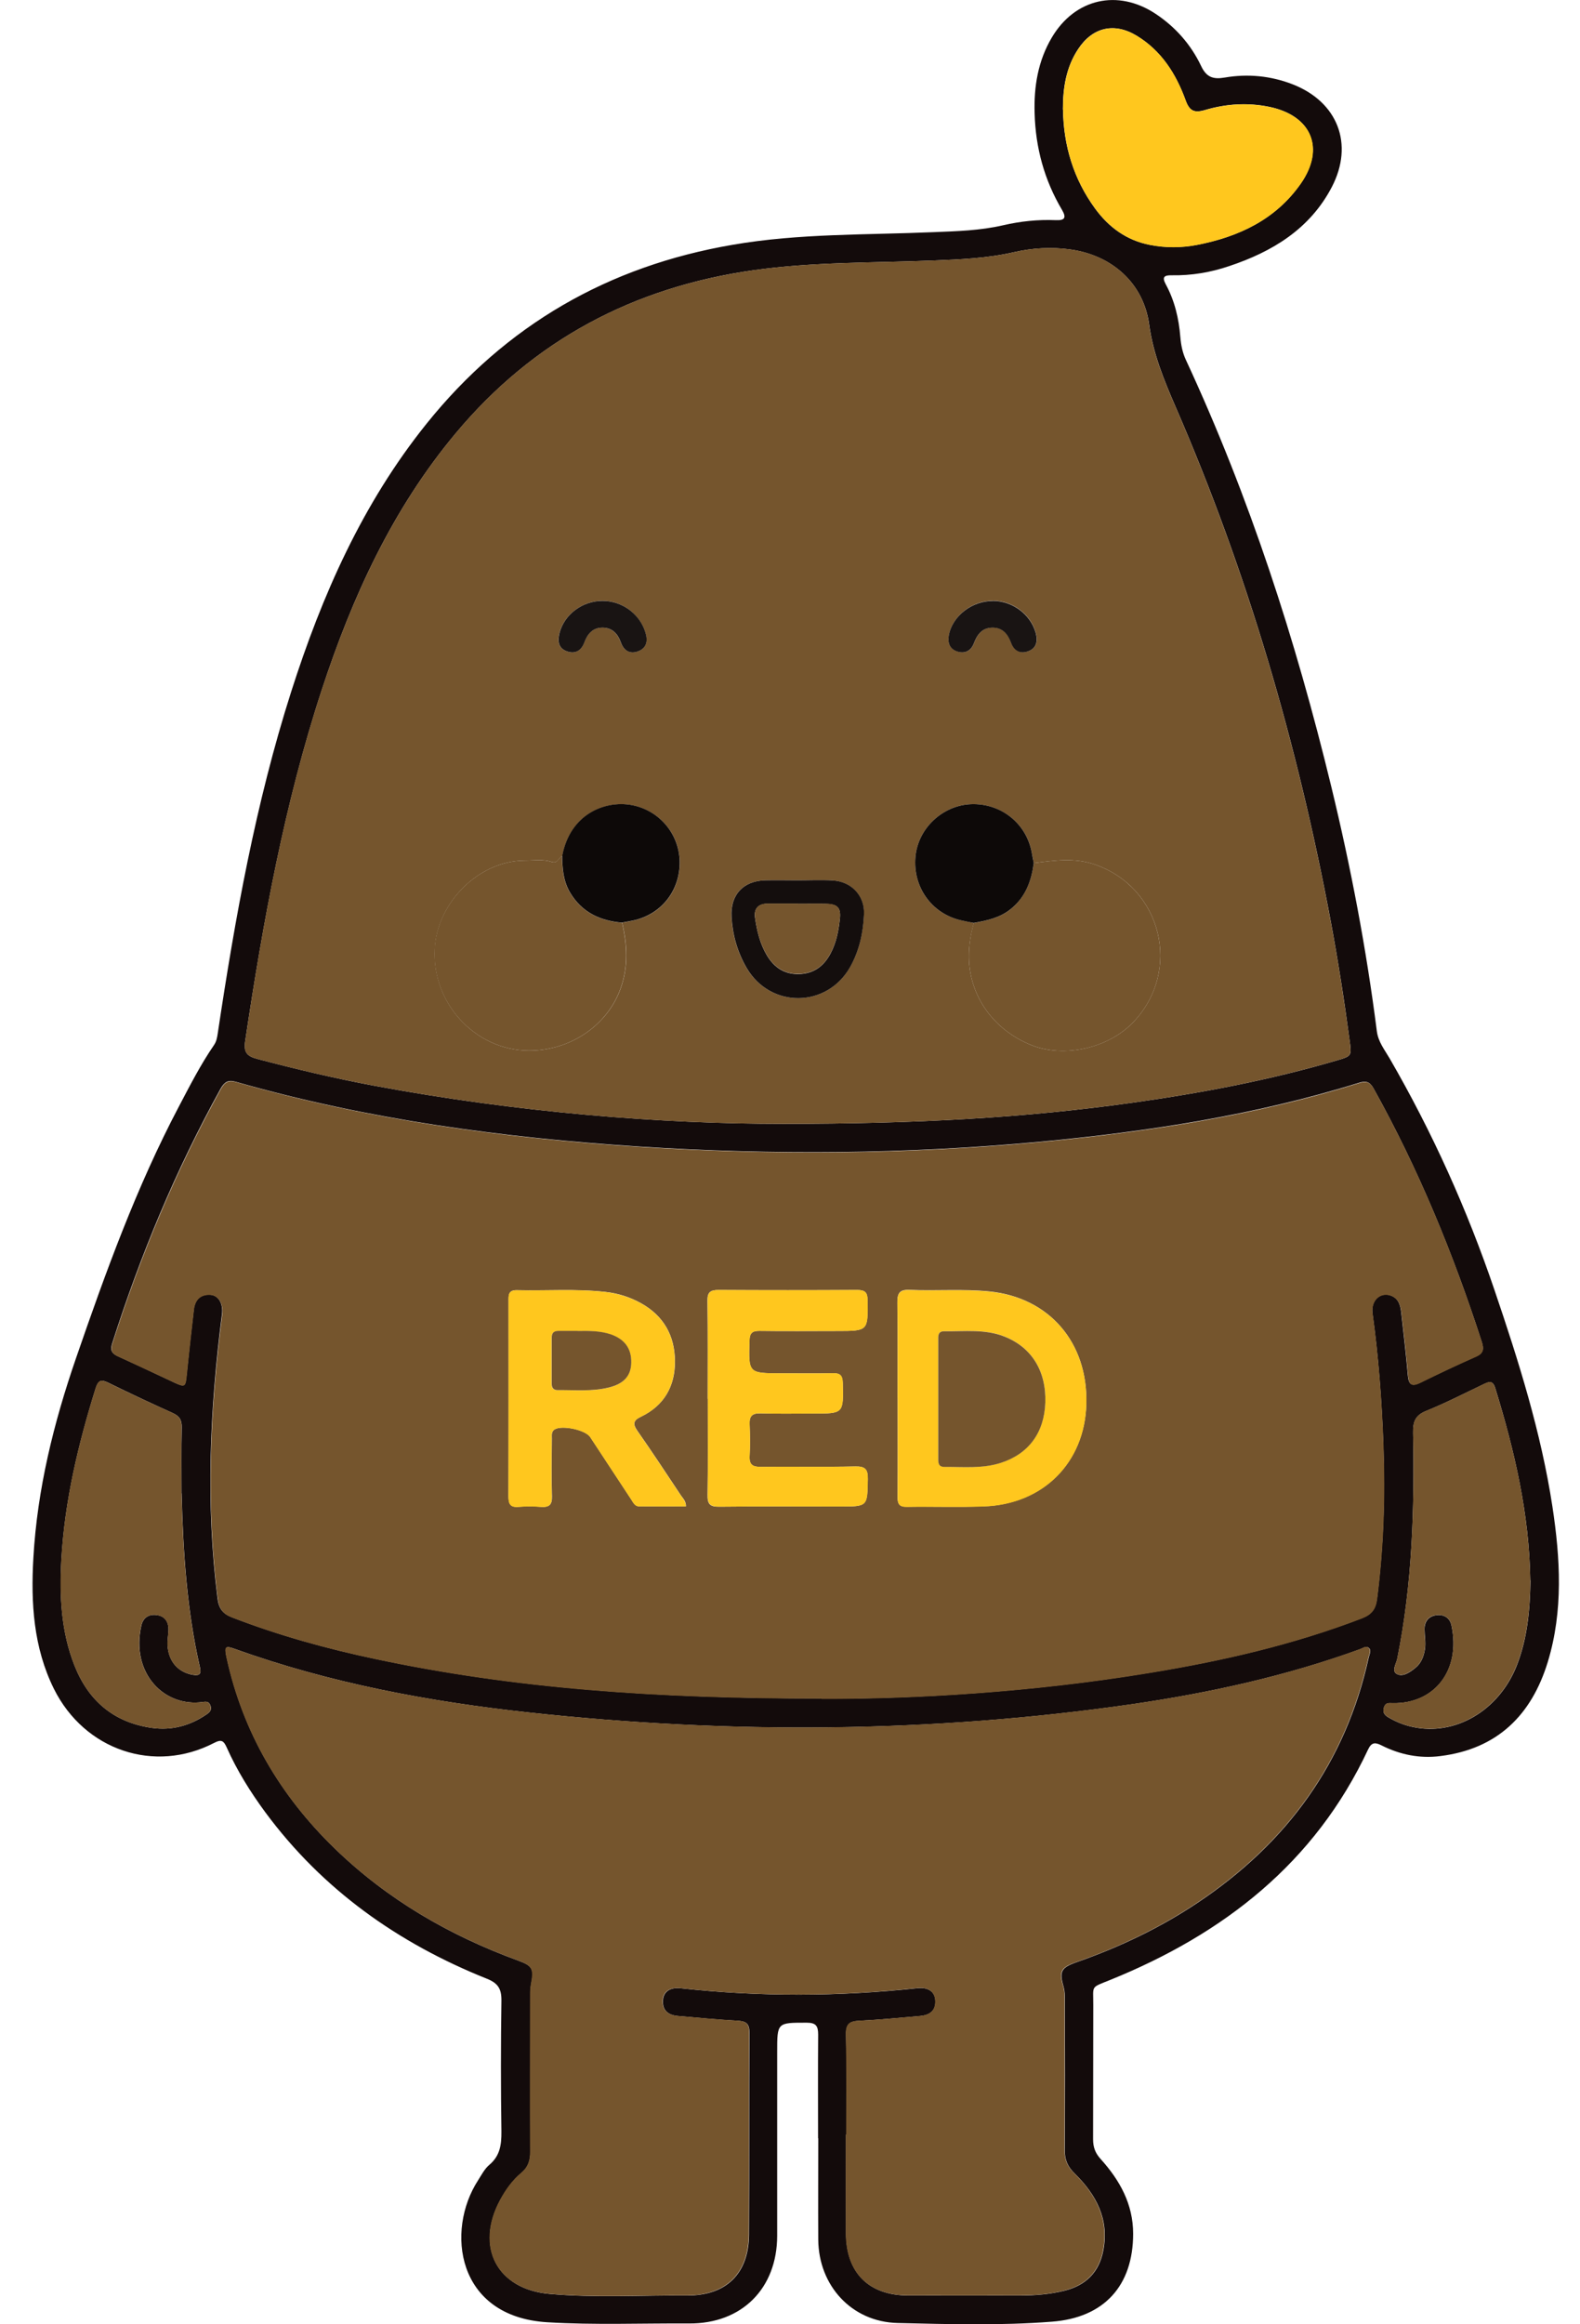 <svg xmlns="http://www.w3.org/2000/svg" width="17" height="25" viewBox="0 0 17 25" fill="none"><g id="XHS" clip-path="url(#clip0_131_55)"><g id="2Dk6k6"><g id="Group"><path id="Vector" d="M8.802 23C8.802 22.628 8.8 22.256 8.803 21.884C8.803 21.791 8.779 21.756 8.68 21.756C8.362 21.756 8.362 21.752 8.362 22.071C8.362 22.73 8.362 23.39 8.362 24.049C8.361 24.614 7.982 24.995 7.415 24.991C6.906 24.988 6.396 25.009 5.887 24.978C4.909 24.918 4.793 23.992 5.144 23.451C5.181 23.393 5.214 23.328 5.265 23.285C5.38 23.188 5.396 23.069 5.395 22.928C5.388 22.459 5.388 21.989 5.395 21.521C5.397 21.393 5.36 21.331 5.236 21.282C4.282 20.9 3.47 20.325 2.854 19.492C2.693 19.273 2.55 19.044 2.439 18.795C2.407 18.723 2.381 18.706 2.305 18.746C1.663 19.08 0.91 18.827 0.58 18.165C0.36 17.721 0.331 17.242 0.359 16.757C0.401 16.016 0.578 15.303 0.819 14.605C1.137 13.683 1.468 12.768 1.924 11.903C2.043 11.677 2.158 11.451 2.303 11.24C2.33 11.2 2.336 11.159 2.343 11.114C2.529 9.873 2.75 8.641 3.132 7.443C3.464 6.403 3.899 5.417 4.589 4.558C5.441 3.497 6.544 2.862 7.883 2.633C8.599 2.509 9.325 2.528 10.046 2.497C10.296 2.487 10.546 2.48 10.793 2.423C10.979 2.38 11.168 2.36 11.36 2.368C11.455 2.372 11.477 2.344 11.427 2.258C11.237 1.938 11.142 1.59 11.132 1.219C11.123 0.932 11.168 0.654 11.318 0.402C11.567 -0.017 12.028 -0.12 12.434 0.149C12.648 0.291 12.814 0.48 12.923 0.709C12.981 0.833 13.054 0.855 13.178 0.834C13.425 0.792 13.671 0.815 13.906 0.906C14.393 1.095 14.57 1.549 14.33 2.011C14.095 2.462 13.691 2.707 13.226 2.862C13.026 2.93 12.819 2.965 12.606 2.961C12.529 2.96 12.499 2.977 12.543 3.058C12.639 3.235 12.684 3.426 12.7 3.627C12.707 3.712 12.724 3.795 12.76 3.872C13.444 5.345 13.941 6.881 14.323 8.457C14.534 9.326 14.701 10.203 14.814 11.091C14.829 11.207 14.897 11.29 14.951 11.383C15.411 12.177 15.786 13.01 16.08 13.876C16.339 14.638 16.581 15.405 16.703 16.203C16.788 16.762 16.821 17.324 16.654 17.874C16.479 18.447 16.112 18.811 15.499 18.888C15.277 18.917 15.064 18.874 14.864 18.773C14.798 18.74 14.758 18.738 14.721 18.815C14.149 20.038 13.165 20.802 11.943 21.297C11.73 21.383 11.764 21.351 11.763 21.565C11.761 22.046 11.763 22.527 11.761 23.008C11.761 23.094 11.783 23.157 11.843 23.223C12.048 23.45 12.192 23.707 12.192 24.026C12.192 24.586 11.879 24.93 11.317 24.972C10.765 25.015 10.21 24.999 9.657 24.986C9.163 24.974 8.808 24.584 8.804 24.09C8.802 23.726 8.804 23.362 8.804 22.998L8.802 23ZM8.424 12.088C9.866 12.088 11.031 12.023 12.19 11.86C12.93 11.756 13.664 11.617 14.383 11.406C14.544 11.359 14.544 11.358 14.521 11.19C14.464 10.761 14.397 10.334 14.318 9.909C13.961 8.003 13.421 6.151 12.647 4.372C12.523 4.086 12.407 3.805 12.364 3.489C12.303 3.043 11.961 2.744 11.515 2.683C11.312 2.655 11.109 2.667 10.912 2.712C10.626 2.778 10.337 2.79 10.046 2.802C9.4 2.828 8.753 2.816 8.111 2.906C6.821 3.088 5.742 3.656 4.902 4.662C4.222 5.476 3.79 6.421 3.463 7.418C3.06 8.647 2.83 9.916 2.639 11.192C2.62 11.318 2.653 11.359 2.769 11.39C3.183 11.499 3.599 11.598 4.021 11.677C5.566 11.966 7.127 12.089 8.425 12.088H8.424ZM8.838 18.271C9.852 18.274 11.108 18.199 12.356 17.994C13.139 17.867 13.91 17.691 14.653 17.405C14.759 17.364 14.802 17.305 14.816 17.195C14.886 16.644 14.904 16.092 14.884 15.537C14.867 15.065 14.832 14.593 14.767 14.124C14.749 13.991 14.845 13.897 14.957 13.932C15.044 13.96 15.067 14.033 15.076 14.112C15.101 14.337 15.128 14.562 15.147 14.787C15.155 14.886 15.182 14.92 15.28 14.872C15.48 14.774 15.681 14.679 15.883 14.589C15.962 14.554 15.966 14.507 15.943 14.434C15.638 13.489 15.262 12.574 14.778 11.706C14.738 11.635 14.699 11.623 14.623 11.646C13.503 11.995 12.349 12.172 11.185 12.281C9.754 12.414 8.32 12.424 6.886 12.333C5.415 12.238 3.959 12.042 2.538 11.636C2.454 11.611 2.414 11.639 2.374 11.709C1.891 12.583 1.51 13.499 1.207 14.45C1.183 14.525 1.204 14.559 1.271 14.589C1.473 14.68 1.674 14.776 1.875 14.87C1.989 14.923 1.996 14.916 2.008 14.785C2.032 14.552 2.057 14.319 2.085 14.085C2.097 13.983 2.153 13.919 2.261 13.926C2.352 13.931 2.403 14.023 2.388 14.137C2.258 15.154 2.211 16.174 2.341 17.195C2.355 17.303 2.398 17.358 2.497 17.396C3 17.59 3.517 17.733 4.044 17.844C5.542 18.161 7.059 18.268 8.836 18.268L8.838 18.271ZM9.103 22.96C9.103 23.315 9.102 23.672 9.103 24.027C9.106 24.447 9.349 24.689 9.77 24.69C10.174 24.691 10.578 24.69 10.983 24.69C11.14 24.69 11.298 24.677 11.452 24.639C11.682 24.582 11.826 24.442 11.871 24.205C11.936 23.867 11.793 23.605 11.564 23.379C11.487 23.305 11.455 23.229 11.456 23.125C11.46 22.587 11.459 22.049 11.457 21.512C11.457 21.468 11.457 21.421 11.446 21.38C11.395 21.204 11.413 21.165 11.587 21.104C12.047 20.943 12.484 20.735 12.89 20.463C13.845 19.824 14.479 18.96 14.727 17.826C14.734 17.792 14.76 17.752 14.727 17.724C14.699 17.701 14.665 17.727 14.636 17.738C13.839 18.028 13.014 18.209 12.177 18.331C10.021 18.641 7.859 18.654 5.696 18.42C4.617 18.303 3.553 18.104 2.527 17.736C2.423 17.698 2.413 17.71 2.44 17.834C2.616 18.636 3.015 19.312 3.601 19.881C4.168 20.431 4.835 20.817 5.573 21.087C5.73 21.144 5.747 21.177 5.715 21.339C5.706 21.383 5.706 21.427 5.706 21.472C5.706 22.03 5.704 22.588 5.706 23.146C5.706 23.238 5.684 23.309 5.612 23.37C5.515 23.451 5.443 23.554 5.382 23.664C5.111 24.167 5.347 24.623 5.912 24.673C6.404 24.717 6.897 24.687 7.39 24.69C7.815 24.694 8.057 24.454 8.059 24.032C8.063 23.308 8.059 22.584 8.063 21.861C8.063 21.761 8.023 21.74 7.936 21.735C7.722 21.723 7.509 21.703 7.295 21.684C7.193 21.675 7.125 21.627 7.133 21.515C7.138 21.422 7.211 21.372 7.328 21.386C8.175 21.479 9.023 21.476 9.87 21.385C9.987 21.372 10.058 21.422 10.064 21.515C10.071 21.628 10.003 21.674 9.902 21.684C9.684 21.703 9.467 21.724 9.249 21.735C9.145 21.74 9.101 21.766 9.103 21.882C9.111 22.242 9.107 22.601 9.107 22.961L9.103 22.96ZM11.437 1.177C11.443 1.567 11.551 1.925 11.782 2.242C11.93 2.445 12.121 2.585 12.373 2.634C12.542 2.667 12.71 2.666 12.878 2.634C13.329 2.547 13.725 2.361 13.995 1.974C14.259 1.596 14.111 1.245 13.661 1.15C13.426 1.101 13.193 1.116 12.966 1.183C12.847 1.218 12.797 1.193 12.755 1.075C12.652 0.793 12.495 0.545 12.23 0.384C11.989 0.238 11.755 0.292 11.6 0.528C11.47 0.724 11.436 0.946 11.436 1.176L11.437 1.177ZM1.953 16.062C1.953 15.845 1.95 15.599 1.955 15.352C1.957 15.271 1.929 15.23 1.855 15.197C1.623 15.093 1.393 14.984 1.164 14.872C1.088 14.835 1.057 14.845 1.029 14.933C0.841 15.536 0.695 16.148 0.66 16.781C0.639 17.166 0.657 17.549 0.802 17.915C0.952 18.294 1.225 18.527 1.635 18.585C1.848 18.615 2.043 18.562 2.221 18.441C2.256 18.417 2.284 18.391 2.263 18.341C2.247 18.304 2.225 18.301 2.187 18.306C1.767 18.368 1.404 17.997 1.521 17.483C1.54 17.401 1.6 17.36 1.683 17.371C1.773 17.381 1.815 17.443 1.813 17.532C1.811 17.589 1.799 17.645 1.803 17.702C1.816 17.874 1.917 17.986 2.073 18.014C2.148 18.027 2.168 18.005 2.151 17.932C2.012 17.326 1.971 16.71 1.954 16.062H1.953ZM16.465 16.998C16.455 16.288 16.296 15.605 16.088 14.931C16.061 14.843 16.02 14.862 15.962 14.889C15.758 14.986 15.557 15.09 15.347 15.175C15.227 15.223 15.202 15.292 15.204 15.414C15.22 16.227 15.196 17.039 15.034 17.84C15.023 17.895 14.969 17.974 15.03 18.006C15.094 18.04 15.169 17.988 15.227 17.941C15.29 17.891 15.318 17.821 15.331 17.742C15.343 17.669 15.328 17.597 15.327 17.525C15.327 17.442 15.369 17.385 15.454 17.373C15.537 17.362 15.6 17.402 15.617 17.483C15.721 17.97 15.43 18.327 14.987 18.319C14.944 18.319 14.91 18.31 14.892 18.361C14.872 18.415 14.895 18.446 14.937 18.471C15.018 18.519 15.103 18.554 15.195 18.574C15.655 18.677 16.127 18.4 16.319 17.916C16.435 17.621 16.462 17.312 16.467 16.999L16.465 16.998Z" fill="#130B0B"></path><path id="Vector_2" d="M8.425 12.088C7.126 12.09 5.565 11.966 4.02 11.677C3.6 11.598 3.182 11.5 2.768 11.39C2.652 11.359 2.619 11.317 2.639 11.192C2.829 9.915 3.059 8.647 3.462 7.418C3.79 6.421 4.222 5.476 4.901 4.662C5.741 3.656 6.82 3.088 8.11 2.906C8.751 2.815 9.4 2.828 10.046 2.802C10.336 2.79 10.626 2.778 10.912 2.712C11.109 2.666 11.311 2.655 11.514 2.682C11.961 2.743 12.304 3.043 12.363 3.489C12.406 3.805 12.522 4.086 12.646 4.371C13.42 6.152 13.96 8.002 14.317 9.908C14.397 10.334 14.463 10.761 14.521 11.19C14.543 11.358 14.543 11.359 14.382 11.406C13.664 11.616 12.93 11.756 12.189 11.86C11.031 12.023 9.866 12.088 8.424 12.088H8.425ZM11.123 9.283C11.116 9.243 11.108 9.204 11.1 9.164C11.042 8.854 10.768 8.639 10.448 8.65C10.141 8.662 9.878 8.91 9.85 9.213C9.819 9.539 10.022 9.825 10.336 9.898C10.383 9.908 10.431 9.917 10.478 9.928C10.444 10.049 10.424 10.17 10.425 10.297C10.431 10.713 10.688 11.078 11.099 11.242C11.451 11.382 11.928 11.274 12.194 10.994C12.72 10.441 12.502 9.548 11.781 9.299C11.563 9.223 11.344 9.255 11.123 9.283ZM6.049 9.208C6.008 9.222 6.006 9.293 5.934 9.27C5.842 9.239 5.742 9.256 5.646 9.256C5.151 9.258 4.704 9.709 4.678 10.205C4.646 10.817 5.151 11.332 5.751 11.299C6.161 11.277 6.535 11.023 6.676 10.637C6.763 10.399 6.75 10.164 6.694 9.924C6.734 9.917 6.773 9.91 6.812 9.902C7.117 9.837 7.319 9.58 7.314 9.266C7.307 8.964 7.089 8.711 6.789 8.659C6.512 8.611 6.133 8.755 6.05 9.208H6.049ZM8.581 9.469C8.464 9.469 8.347 9.466 8.23 9.469C7.995 9.476 7.857 9.624 7.87 9.86C7.881 10.056 7.933 10.242 8.033 10.412C8.29 10.848 8.896 10.843 9.145 10.403C9.245 10.228 9.286 10.034 9.295 9.835C9.305 9.634 9.159 9.481 8.955 9.47C8.83 9.464 8.705 9.469 8.58 9.469H8.581ZM10.683 6.462C10.46 6.461 10.251 6.623 10.211 6.825C10.195 6.905 10.211 6.974 10.294 7.004C10.381 7.036 10.448 7.002 10.48 6.917C10.516 6.822 10.569 6.752 10.678 6.75C10.786 6.748 10.844 6.817 10.879 6.912C10.91 6.996 10.975 7.035 11.061 7.005C11.155 6.972 11.169 6.896 11.145 6.807C11.091 6.608 10.896 6.462 10.684 6.461L10.683 6.462ZM6.479 6.462C6.267 6.464 6.071 6.609 6.019 6.808C5.996 6.896 6.006 6.974 6.103 7.007C6.19 7.036 6.253 6.997 6.285 6.913C6.321 6.818 6.377 6.749 6.486 6.751C6.587 6.753 6.645 6.816 6.678 6.907C6.711 6.997 6.776 7.039 6.868 7.004C6.959 6.968 6.971 6.891 6.943 6.802C6.882 6.602 6.691 6.46 6.478 6.462H6.479Z" fill="#75552D"></path><path id="Vector_3" d="M8.839 18.271C7.061 18.271 5.544 18.165 4.046 17.847C3.52 17.736 3.002 17.593 2.499 17.399C2.399 17.361 2.358 17.306 2.344 17.198C2.213 16.176 2.261 15.157 2.391 14.14C2.405 14.026 2.354 13.934 2.263 13.929C2.155 13.923 2.099 13.986 2.087 14.089C2.061 14.322 2.034 14.555 2.011 14.788C1.998 14.92 1.991 14.926 1.878 14.873C1.675 14.779 1.475 14.684 1.273 14.592C1.206 14.562 1.185 14.528 1.209 14.453C1.513 13.502 1.894 12.586 2.377 11.712C2.416 11.642 2.457 11.614 2.541 11.639C3.961 12.045 5.417 12.241 6.888 12.336C8.322 12.427 9.756 12.417 11.187 12.284C12.351 12.175 13.505 11.999 14.626 11.649C14.701 11.626 14.741 11.638 14.78 11.709C15.265 12.578 15.64 13.492 15.945 14.437C15.969 14.509 15.964 14.557 15.886 14.592C15.682 14.682 15.481 14.777 15.282 14.875C15.183 14.923 15.157 14.889 15.149 14.79C15.13 14.564 15.104 14.34 15.078 14.115C15.069 14.037 15.046 13.963 14.959 13.935C14.847 13.9 14.751 13.993 14.769 14.127C14.833 14.596 14.869 15.068 14.886 15.54C14.907 16.095 14.889 16.647 14.818 17.198C14.805 17.308 14.761 17.367 14.655 17.408C13.912 17.693 13.141 17.869 12.358 17.997C11.111 18.202 9.853 18.277 8.841 18.274L8.839 18.271ZM7.381 16.203C7.381 16.144 7.348 16.117 7.326 16.084C7.172 15.852 7.019 15.62 6.859 15.391C6.806 15.315 6.813 15.277 6.899 15.237C7.145 15.118 7.264 14.91 7.262 14.642C7.261 14.366 7.14 14.152 6.895 14.016C6.777 13.951 6.651 13.911 6.516 13.896C6.198 13.86 5.879 13.885 5.561 13.877C5.466 13.875 5.472 13.935 5.472 13.998C5.472 14.697 5.474 15.396 5.471 16.095C5.471 16.176 5.491 16.215 5.579 16.207C5.659 16.201 5.741 16.201 5.82 16.207C5.908 16.214 5.942 16.186 5.939 16.093C5.932 15.887 5.936 15.681 5.938 15.474C5.938 15.439 5.93 15.4 5.967 15.375C6.045 15.325 6.298 15.379 6.35 15.456C6.497 15.679 6.643 15.901 6.79 16.125C6.812 16.157 6.829 16.201 6.876 16.202C7.044 16.204 7.212 16.202 7.382 16.202L7.381 16.203ZM9.658 15.045C9.658 15.397 9.66 15.749 9.657 16.1C9.657 16.177 9.676 16.209 9.758 16.206C10.033 16.202 10.308 16.212 10.582 16.202C11.223 16.181 11.671 15.731 11.688 15.101C11.707 14.441 11.29 13.957 10.649 13.891C10.363 13.862 10.075 13.886 9.789 13.874C9.677 13.868 9.654 13.911 9.655 14.013C9.66 14.357 9.657 14.701 9.657 15.043L9.658 15.045ZM7.615 15.046C7.615 15.39 7.618 15.734 7.613 16.077C7.61 16.177 7.638 16.209 7.74 16.206C8.172 16.201 8.604 16.204 9.036 16.204C9.337 16.204 9.331 16.204 9.337 15.911C9.339 15.805 9.311 15.771 9.203 15.773C8.863 15.78 8.524 15.773 8.185 15.778C8.098 15.778 8.06 15.755 8.065 15.662C8.071 15.549 8.07 15.435 8.065 15.322C8.061 15.235 8.089 15.2 8.182 15.202C8.371 15.208 8.562 15.204 8.751 15.204C9.077 15.204 9.075 15.204 9.067 14.876C9.065 14.799 9.044 14.769 8.963 14.77C8.777 14.774 8.592 14.771 8.405 14.771C8.051 14.771 8.053 14.771 8.064 14.418C8.066 14.337 8.096 14.314 8.171 14.315C8.45 14.319 8.729 14.316 9.008 14.316C9.341 14.316 9.338 14.316 9.334 13.985C9.334 13.9 9.306 13.875 9.222 13.875C8.725 13.878 8.228 13.878 7.731 13.875C7.641 13.875 7.61 13.9 7.612 13.992C7.616 14.343 7.614 14.695 7.614 15.046H7.615Z" fill="#75552D"></path><path id="Vector_4" d="M9.104 22.96C9.104 22.6 9.109 22.241 9.1 21.881C9.098 21.765 9.142 21.738 9.246 21.734C9.464 21.724 9.681 21.702 9.899 21.683C10.001 21.674 10.069 21.628 10.061 21.514C10.056 21.42 9.985 21.371 9.867 21.384C9.02 21.475 8.172 21.479 7.325 21.385C7.208 21.372 7.135 21.421 7.13 21.514C7.123 21.625 7.19 21.674 7.292 21.683C7.505 21.701 7.719 21.721 7.933 21.734C8.02 21.739 8.061 21.759 8.06 21.86C8.055 22.583 8.06 23.307 8.056 24.03C8.054 24.453 7.812 24.692 7.387 24.689C6.894 24.686 6.401 24.716 5.909 24.672C5.344 24.622 5.108 24.167 5.379 23.663C5.438 23.553 5.511 23.45 5.609 23.369C5.681 23.308 5.703 23.238 5.703 23.145C5.7 22.587 5.702 22.029 5.703 21.471C5.703 21.426 5.703 21.382 5.712 21.338C5.743 21.176 5.727 21.143 5.57 21.086C4.833 20.816 4.166 20.43 3.598 19.88C3.012 19.311 2.613 18.635 2.437 17.833C2.411 17.709 2.42 17.697 2.524 17.735C3.55 18.103 4.614 18.302 5.693 18.419C7.856 18.653 10.018 18.64 12.174 18.33C13.011 18.209 13.836 18.028 14.633 17.737C14.663 17.726 14.696 17.7 14.724 17.723C14.757 17.752 14.732 17.791 14.724 17.825C14.476 18.959 13.842 19.823 12.887 20.462C12.481 20.734 12.045 20.942 11.584 21.103C11.409 21.163 11.391 21.203 11.443 21.378C11.454 21.42 11.454 21.466 11.454 21.511C11.454 22.048 11.457 22.586 11.453 23.124C11.453 23.229 11.484 23.304 11.561 23.378C11.79 23.604 11.933 23.866 11.868 24.204C11.823 24.441 11.679 24.581 11.449 24.638C11.295 24.677 11.138 24.688 10.98 24.689C10.575 24.689 10.171 24.69 9.767 24.689C9.346 24.688 9.103 24.445 9.1 24.026C9.099 23.671 9.1 23.314 9.1 22.959L9.104 22.96Z" fill="#75552D"></path><path id="Vector_5" d="M11.437 1.177C11.437 0.947 11.471 0.724 11.601 0.529C11.757 0.293 11.99 0.239 12.231 0.385C12.496 0.545 12.654 0.794 12.756 1.076C12.798 1.194 12.848 1.219 12.968 1.184C13.194 1.117 13.427 1.102 13.662 1.151C14.113 1.246 14.261 1.596 13.997 1.975C13.726 2.362 13.329 2.547 12.879 2.635C12.711 2.667 12.543 2.668 12.374 2.635C12.123 2.586 11.931 2.445 11.783 2.243C11.551 1.926 11.444 1.568 11.438 1.178L11.437 1.177Z" fill="#FFC71E"></path><path id="Vector_6" d="M1.953 16.062C1.97 16.71 2.011 17.326 2.15 17.931C2.167 18.006 2.147 18.027 2.072 18.013C1.916 17.986 1.815 17.874 1.802 17.702C1.798 17.646 1.81 17.589 1.812 17.532C1.814 17.444 1.772 17.382 1.682 17.371C1.6 17.361 1.539 17.4 1.52 17.483C1.403 17.996 1.766 18.368 2.186 18.306C2.224 18.301 2.246 18.304 2.262 18.341C2.283 18.391 2.255 18.417 2.22 18.441C2.042 18.561 1.848 18.616 1.634 18.585C1.224 18.527 0.951 18.294 0.801 17.914C0.656 17.549 0.638 17.166 0.659 16.781C0.694 16.148 0.84 15.536 1.028 14.932C1.055 14.845 1.087 14.835 1.163 14.872C1.392 14.984 1.622 15.093 1.854 15.196C1.928 15.229 1.956 15.271 1.954 15.352C1.949 15.598 1.952 15.845 1.952 16.062H1.953Z" fill="#75552D"></path><path id="Vector_7" d="M16.466 16.998C16.462 17.311 16.434 17.619 16.318 17.914C16.126 18.399 15.654 18.676 15.194 18.573C15.102 18.553 15.017 18.518 14.937 18.47C14.894 18.444 14.872 18.413 14.891 18.36C14.91 18.309 14.943 18.317 14.986 18.318C15.429 18.326 15.72 17.968 15.617 17.482C15.6 17.4 15.535 17.361 15.453 17.372C15.368 17.383 15.325 17.44 15.326 17.524C15.326 17.596 15.342 17.667 15.33 17.741C15.318 17.82 15.289 17.89 15.226 17.94C15.168 17.986 15.093 18.039 15.029 18.005C14.97 17.973 15.023 17.894 15.033 17.839C15.195 17.037 15.22 16.226 15.204 15.412C15.201 15.291 15.226 15.223 15.346 15.174C15.556 15.09 15.757 14.986 15.961 14.888C16.019 14.86 16.059 14.842 16.087 14.929C16.297 15.604 16.454 16.286 16.465 16.997L16.466 16.998Z" fill="#75552D"></path><path id="Vector_8" d="M6.693 9.924C6.748 10.164 6.762 10.399 6.675 10.637C6.534 11.023 6.161 11.277 5.75 11.299C5.151 11.332 4.645 10.817 4.676 10.205C4.703 9.709 5.15 9.258 5.645 9.256C5.742 9.256 5.841 9.239 5.933 9.27C6.005 9.293 6.007 9.222 6.048 9.208C6.049 9.345 6.06 9.479 6.133 9.602C6.261 9.814 6.455 9.905 6.692 9.925L6.693 9.924Z" fill="#75552D"></path><path id="Vector_9" d="M11.123 9.283C11.344 9.255 11.563 9.223 11.781 9.299C12.502 9.548 12.72 10.442 12.194 10.994C11.927 11.275 11.451 11.382 11.099 11.242C10.688 11.078 10.431 10.713 10.425 10.297C10.424 10.17 10.443 10.048 10.477 9.928C10.62 9.901 10.761 9.873 10.878 9.776C11.034 9.648 11.097 9.474 11.123 9.283Z" fill="#75552D"></path><path id="Vector_10" d="M11.123 9.283C11.097 9.475 11.035 9.648 10.877 9.776C10.759 9.873 10.619 9.901 10.477 9.927C10.431 9.918 10.383 9.909 10.336 9.898C10.023 9.825 9.819 9.539 9.85 9.213C9.878 8.91 10.141 8.662 10.448 8.65C10.768 8.638 11.041 8.854 11.1 9.164C11.107 9.204 11.115 9.243 11.123 9.283Z" fill="#0D0908"></path><path id="Vector_11" d="M6.693 9.924C6.456 9.904 6.261 9.813 6.134 9.601C6.061 9.478 6.05 9.344 6.049 9.207C6.133 8.753 6.511 8.61 6.788 8.658C7.087 8.709 7.306 8.963 7.313 9.264C7.319 9.578 7.116 9.836 6.811 9.901C6.772 9.909 6.733 9.916 6.693 9.923V9.924Z" fill="#0D0908"></path><path id="Vector_12" d="M8.581 9.469C8.706 9.469 8.831 9.463 8.956 9.47C9.16 9.48 9.306 9.634 9.296 9.835C9.287 10.034 9.246 10.226 9.146 10.403C8.896 10.843 8.29 10.848 8.034 10.412C7.934 10.241 7.882 10.056 7.871 9.86C7.858 9.624 7.996 9.476 8.231 9.469C8.348 9.466 8.465 9.469 8.582 9.469H8.581ZM8.587 9.72C8.479 9.72 8.369 9.72 8.261 9.72C8.16 9.72 8.11 9.77 8.124 9.873C8.145 10.014 8.177 10.151 8.251 10.275C8.33 10.406 8.438 10.481 8.598 10.477C8.758 10.472 8.863 10.391 8.935 10.258C8.997 10.142 9.022 10.016 9.036 9.887C9.05 9.767 9.014 9.725 8.891 9.722C8.79 9.72 8.688 9.722 8.587 9.722V9.72Z" fill="#140E0D"></path><path id="Vector_13" d="M10.683 6.463C10.895 6.464 11.089 6.609 11.144 6.808C11.168 6.897 11.153 6.974 11.059 7.006C10.973 7.036 10.908 6.997 10.878 6.913C10.842 6.817 10.785 6.749 10.676 6.751C10.568 6.753 10.515 6.823 10.479 6.918C10.447 7.002 10.38 7.036 10.293 7.005C10.211 6.975 10.195 6.906 10.21 6.826C10.251 6.624 10.459 6.463 10.682 6.464L10.683 6.463Z" fill="#191413"></path><path id="Vector_14" d="M6.479 6.463C6.692 6.461 6.884 6.603 6.944 6.802C6.972 6.89 6.96 6.968 6.869 7.004C6.777 7.04 6.711 6.998 6.679 6.907C6.646 6.816 6.588 6.753 6.487 6.751C6.378 6.749 6.321 6.818 6.286 6.913C6.254 6.997 6.191 7.036 6.104 7.007C6.007 6.975 5.997 6.896 6.02 6.808C6.072 6.609 6.266 6.464 6.48 6.463H6.479Z" fill="#191413"></path><path id="Vector_15" d="M7.38 16.203C7.211 16.203 7.043 16.204 6.875 16.203C6.828 16.203 6.811 16.159 6.789 16.126C6.642 15.903 6.496 15.68 6.349 15.457C6.297 15.38 6.044 15.326 5.966 15.376C5.929 15.401 5.936 15.44 5.936 15.475C5.936 15.682 5.931 15.887 5.937 16.094C5.941 16.187 5.907 16.215 5.819 16.209C5.739 16.202 5.658 16.202 5.578 16.209C5.489 16.216 5.47 16.177 5.47 16.096C5.472 15.397 5.471 14.698 5.471 13.999C5.471 13.937 5.464 13.876 5.56 13.878C5.878 13.886 6.198 13.861 6.515 13.897C6.649 13.912 6.776 13.953 6.894 14.017C7.139 14.153 7.26 14.367 7.261 14.643C7.262 14.911 7.145 15.119 6.897 15.238C6.812 15.278 6.805 15.317 6.858 15.392C7.018 15.621 7.171 15.853 7.325 16.085C7.346 16.117 7.379 16.145 7.379 16.204L7.38 16.203ZM6.213 14.316C6.145 14.316 6.076 14.316 6.008 14.316C5.958 14.316 5.934 14.338 5.934 14.389C5.934 14.554 5.934 14.719 5.934 14.885C5.934 14.927 5.953 14.953 5.999 14.953C6.184 14.951 6.371 14.97 6.553 14.924C6.712 14.884 6.787 14.8 6.791 14.661C6.795 14.507 6.723 14.405 6.571 14.354C6.454 14.314 6.333 14.314 6.212 14.318L6.213 14.316Z" fill="#FFC71E"></path><path id="Vector_16" d="M9.658 15.045C9.658 14.702 9.661 14.358 9.656 14.015C9.654 13.913 9.678 13.87 9.79 13.876C10.076 13.889 10.363 13.864 10.65 13.893C11.291 13.959 11.707 14.442 11.689 15.103C11.672 15.733 11.224 16.183 10.583 16.204C10.308 16.214 10.033 16.204 9.759 16.209C9.676 16.21 9.657 16.178 9.658 16.102C9.661 15.751 9.659 15.399 9.659 15.047L9.658 15.045ZM10.095 15.041C10.095 15.251 10.095 15.461 10.095 15.671C10.095 15.719 10.088 15.777 10.16 15.777C10.366 15.777 10.572 15.798 10.773 15.732C11.069 15.635 11.235 15.408 11.247 15.085C11.258 14.744 11.099 14.49 10.807 14.375C10.596 14.292 10.377 14.321 10.16 14.318C10.087 14.318 10.095 14.374 10.095 14.422C10.095 14.628 10.095 14.834 10.095 15.04V15.041Z" fill="#FFC71E"></path><path id="Vector_17" d="M7.615 15.046C7.615 14.695 7.618 14.343 7.613 13.992C7.612 13.9 7.643 13.875 7.732 13.875C8.229 13.878 8.726 13.878 9.223 13.875C9.306 13.875 9.335 13.9 9.336 13.985C9.34 14.316 9.342 14.316 9.009 14.316C8.73 14.316 8.451 14.318 8.173 14.315C8.096 14.315 8.067 14.336 8.065 14.417C8.054 14.771 8.052 14.771 8.407 14.771C8.593 14.771 8.778 14.774 8.964 14.77C9.045 14.768 9.067 14.798 9.069 14.876C9.076 15.204 9.078 15.204 8.753 15.204C8.563 15.204 8.373 15.208 8.183 15.202C8.091 15.198 8.062 15.234 8.066 15.322C8.071 15.435 8.073 15.549 8.066 15.661C8.061 15.755 8.1 15.778 8.186 15.777C8.526 15.773 8.865 15.781 9.204 15.773C9.312 15.771 9.34 15.805 9.338 15.911C9.333 16.204 9.338 16.204 9.038 16.204C8.606 16.204 8.174 16.201 7.742 16.206C7.639 16.207 7.612 16.175 7.614 16.076C7.619 15.733 7.616 15.39 7.616 15.046H7.615Z" fill="#FFC71E"></path><path id="Vector_18" d="M8.587 9.72C8.688 9.72 8.79 9.718 8.891 9.72C9.014 9.723 9.05 9.766 9.036 9.885C9.022 10.014 8.997 10.14 8.935 10.256C8.863 10.39 8.758 10.47 8.598 10.475C8.438 10.479 8.33 10.404 8.251 10.273C8.177 10.15 8.145 10.013 8.124 9.871C8.11 9.768 8.16 9.719 8.261 9.718C8.369 9.718 8.479 9.718 8.587 9.718V9.72Z" fill="#75552D"></path><path id="Vector_19" d="M6.213 14.316C6.335 14.314 6.455 14.313 6.572 14.352C6.724 14.405 6.796 14.507 6.792 14.66C6.788 14.798 6.715 14.882 6.554 14.923C6.372 14.969 6.186 14.95 6 14.952C5.954 14.952 5.936 14.926 5.936 14.883C5.936 14.719 5.936 14.554 5.936 14.388C5.936 14.336 5.959 14.315 6.009 14.315C6.077 14.315 6.146 14.315 6.214 14.315L6.213 14.316Z" fill="#75552D"></path><path id="Vector_20" d="M10.095 15.041C10.095 14.835 10.095 14.629 10.095 14.423C10.095 14.375 10.087 14.318 10.16 14.319C10.377 14.322 10.597 14.293 10.807 14.376C11.099 14.491 11.258 14.745 11.247 15.086C11.236 15.409 11.069 15.636 10.773 15.733C10.572 15.799 10.366 15.777 10.16 15.778C10.088 15.778 10.095 15.72 10.095 15.672C10.095 15.463 10.095 15.252 10.095 15.042V15.041Z" fill="#75552D"></path></g></g></g><defs><clipPath id="clip0_131_55"><rect width="17" height="25" fill="white"></rect></clipPath></defs></svg>